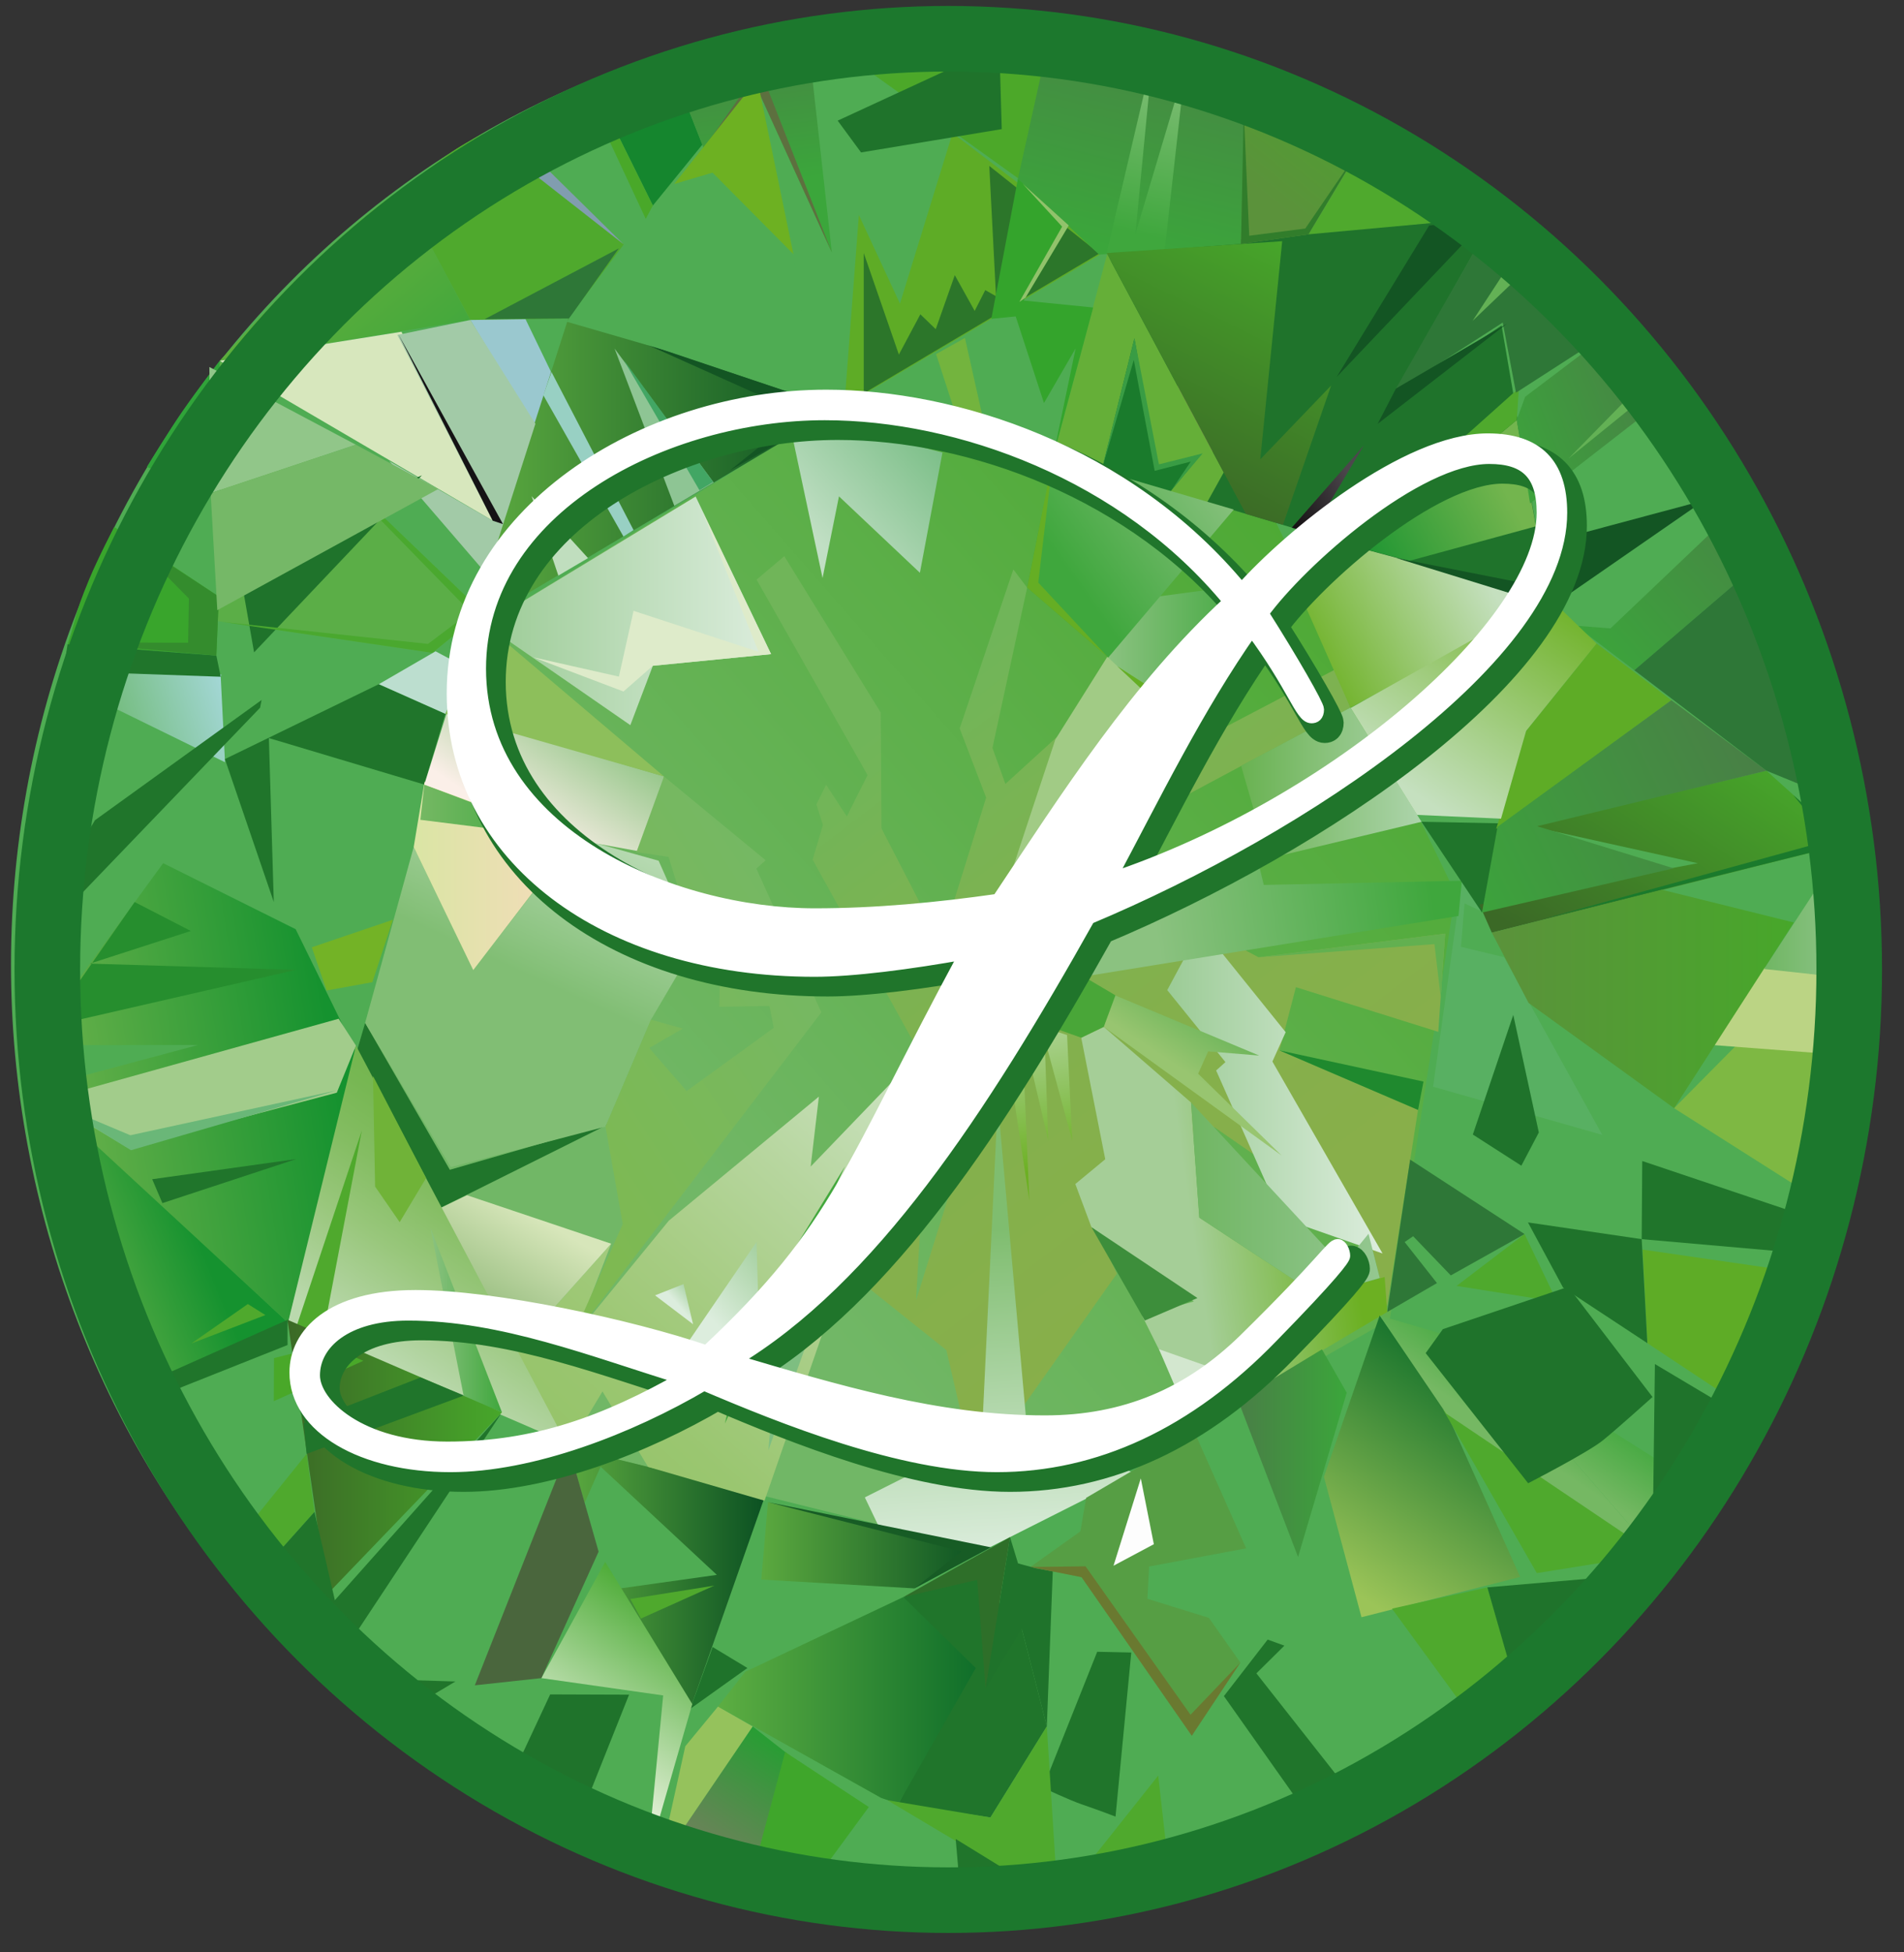 <?xml version="1.0" encoding="UTF-8"?>
<svg xmlns="http://www.w3.org/2000/svg" xmlns:xlink="http://www.w3.org/1999/xlink" version="1.1" x="0px" y="0px" width="69px" height="70.75px" viewBox="0 0 69 70.75" xml:space="preserve">
<rect x="0" y="0" width="69" height="70.75" fill="#333333" stroke="none"/>
<g>
	<g>
		<path fill="#4FAC53" d="M52.358,6.137c15.432,10.534,19.674,31.995,9.479,47.936c-10.197,15.94-30.978,20.324-46.409,9.789    C-0.002,53.328-4.245,31.866,5.952,15.926S36.928-4.397,52.358,6.137z"></path>
		
			<linearGradient id="SVGID_1_" gradientUnits="userSpaceOnUse" x1="147.877" y1="-125.567" x2="121.234" y2="-148.863" gradientTransform="matrix(1 0 0 -1 -96 -106)">
			<stop offset="0" style="stop-color:#4AA82F"></stop>
			<stop offset="1" style="stop-color:#71B766"></stop>
		</linearGradient>
		<polygon fill="url(#SVGID_1_)" points="17.572,22.632 30.274,14.812 46.211,18.871 52.74,32.359 50.365,47.822 35.643,56.187     20.615,52.454 12.913,38.154   "></polygon>
		<polygon fill="#20752B" points="32.558,65.367 35.893,65.864 37.936,62.563 37.029,59.026 35.316,57.075 32.734,57.877     34.741,61.094   "></polygon>
		
			<linearGradient id="SVGID_2_" gradientUnits="userSpaceOnUse" x1="-575.513" y1="-4086.802" x2="-570.083" y2="-4091.138" gradientTransform="matrix(0.551 -0.834 -0.834 -0.551 -3089.512 -2706.455)">
			<stop offset="0" style="stop-color:#5DAF53"></stop>
			<stop offset="1" style="stop-color:#ACDCE6"></stop>
		</linearGradient>
		<polygon fill="url(#SVGID_2_)" points="7.999,24.525 8.154,27.623 3.451,25.319 2.3,24.323 8.021,24.446   "></polygon>
		<polygon fill="#1F732B" points="43.537,18.141 56.151,21.906 54.416,11.794 50.408,14.481 54.129,7.877 40.105,9.082   "></polygon>
		
			<linearGradient id="SVGID_3_" gradientUnits="userSpaceOnUse" x1="128.262" y1="-131.945" x2="143.107" y2="-151.35" gradientTransform="matrix(1 0 0 -1 -96 -106)">
			<stop offset="0" style="stop-color:#70B559"></stop>
			<stop offset="0.182" style="stop-color:#78B454"></stop>
			<stop offset="0.599" style="stop-color:#84B04C"></stop>
			<stop offset="0.951" style="stop-color:#88AF4A"></stop>
		</linearGradient>
		<polygon fill="url(#SVGID_3_)" points="31.108,46.381 32.823,42.26 33.424,43.134 33.198,47.119 34.767,42.105 33.899,41.46     34.616,36.659 32.678,41.527 32.004,41.859 33.329,38.168 29.449,31.154 29.823,29.896 29.585,29.15 29.938,28.439 30.688,29.587     31.44,28.089 27.418,21.006 28.423,20.156 31.917,25.823 31.945,30.022 34.095,34.188 35.737,28.904 34.778,26.399 36.723,20.636     37.224,21.295 35.966,27.104 36.435,28.409 38.347,26.666 36.838,31.666 41.373,27.938 48.387,24.26 48.938,25.641 41.465,29.639     39.681,31.544 45.608,34.69 52.371,33.834 52.123,37.393 46.963,35.774 46.367,38.066 51.389,40.223 50.268,47.341 49.594,44.712     44.021,40.856 38.969,42.908 40.473,46.159 36.113,52.334 35.11,52.433 34.295,48.926   "></polygon>
		
			<linearGradient id="SVGID_4_" gradientUnits="userSpaceOnUse" x1="107.514" y1="-116.303" x2="110.949" y2="-120.44" gradientTransform="matrix(1 0 0 -1 -96 -106)">
			<stop offset="0" style="stop-color:#5CAD3B"></stop>
			<stop offset="1" style="stop-color:#3FA73D"></stop>
		</linearGradient>
		<path fill="url(#SVGID_4_)" d="M7.961,13.075c0,0,2.086-2.266,2.734-2.909c2.447-2.432,3.82-3.295,3.82-3.295l2.529,4.726    L7.961,13.075z"></path>
		<path fill="#4FA92D" d="M20.595,11.538l2.01-2.681l-4.407-4.344c0,0-1.24,0.559-1.967,1.093C15.503,6.14,14.516,6.87,14.516,6.87    l2.529,4.726L20.595,11.538z"></path>
		<polygon fill="#9AC8CF" points="19.427,15.562 19.393,15.504 17.045,11.596 19.045,11.567 20.085,13.717   "></polygon>
		<path fill="#9AC8CF" d="M17.274,20.557l-1.698-2.94L17.274,20.557z"></path>
		<polygon fill="#D7E7BD" points="17.856,18.87 7.961,13.075 14.55,12.023   "></polygon>
		<polygon fill="#5BAE47" points="7.961,13.075 17.214,21.922 16.999,22.573 15.672,23.658 7.875,22.506   "></polygon>
		
			<linearGradient id="SVGID_5_" gradientUnits="userSpaceOnUse" x1="113.613" y1="-122.578" x2="126.361" y2="-122.578" gradientTransform="matrix(1 0 0 -1 -96 -106)">
			<stop offset="0" style="stop-color:#5BA93F"></stop>
			<stop offset="0.976" style="stop-color:#0D5323"></stop>
		</linearGradient>
		<polygon fill="url(#SVGID_5_)" points="18.933,21.618 17.613,20.806 20.595,11.538 30.361,14.808   "></polygon>
		<polygon fill="#8EC594" points="22.272,12.631 25.861,17.485 24.437,18.33   "></polygon>
		<polygon fill="#C0DEBE" points="19.265,17.981 21.31,20.225 20.234,20.859   "></polygon>
		<polygon fill="#A2CAA7" points="17.648,20.823 14.106,16.71 17.856,18.87 14.4,12.138 17.045,11.596 19.403,15.356   "></polygon>
		<path fill="#15862E" d="M23.659,7.449l1.794-2.208l-1.207-3.073c0,0-1.271,0.316-1.526,0.418    c-0.257,0.101-1.244,0.452-1.244,0.452L23.659,7.449z"></path>
		<path fill="#39A52C" d="M2.449,23.349l5.392,0.407l0.091-2.136L4.14,19.097c0,0-0.587,1.118-0.911,1.903    C2.665,22.353,2.769,22.414,2.449,23.349z"></path>
		<path fill="#30A439" d="M5.322,16.92c0,0,0.854-1.387,1.263-1.977c0.625-0.902,1.375-1.868,1.375-1.868l0.042,4.955L5.322,16.92z"></path>
		<polygon fill="#73B326" points="13.495,35.593 14.238,33.331 11.299,34.329 11.837,35.895   "></polygon>
		<polygon fill="#20752B" points="9.744,26.747 9.922,32.689 8.151,27.508 13.729,24.794 16.142,25.869 15.377,28.432   "></polygon>
		<polygon fill="#BCDECF" points="15.784,23.603 13.729,24.794 16.142,25.869 16.819,24.153   "></polygon>
		
			<linearGradient id="SVGID_6_" gradientUnits="userSpaceOnUse" x1="116.615" y1="-163.19" x2="123.73" y2="-163.19" gradientTransform="matrix(1 0 0 -1 -96 -106)">
			<stop offset="0" style="stop-color:#5BA93F"></stop>
			<stop offset="0.976" style="stop-color:#0D5323"></stop>
		</linearGradient>
		<polygon fill="url(#SVGID_6_)" points="25.017,61.925 22.4,57.574 25.977,57.072 21.765,53.15 21.187,54.461 20.615,52.454     27.729,54.198   "></polygon>
		
			<linearGradient id="SVGID_7_" gradientUnits="userSpaceOnUse" x1="123.589" y1="-162" x2="131.643" y2="-162" gradientTransform="matrix(1 0 0 -1 -96 -106)">
			<stop offset="0" style="stop-color:#5BA93F"></stop>
			<stop offset="0.976" style="stop-color:#0D5323"></stop>
		</linearGradient>
		<polygon fill="url(#SVGID_7_)" points="27.589,57.243 27.831,54.437 35.643,56.187 33.138,57.562   "></polygon>
		<polygon fill="#1F732B" points="25.017,61.925 27.086,60.447 25.825,59.686   "></polygon>
		<polygon fill="#2E7737" points="50.271,47.546 51.103,42.023 55.25,44.722 52.576,46.22 51.211,44.8 50.904,45.011 52.075,46.498       "></polygon>
		<polygon fill="#58B062" points="51.935,39.381 58.065,41.127 54.506,34.687 52.945,34.312 53.074,32.737 53.7,33.031     52.977,31.917   "></polygon>
		<polygon fill="#B07874" points="40.813,17.453 42.819,13.7 44.178,16.13 42.436,17.869   "></polygon>
		<polygon fill="#65AF38" points="38.103,16.805 40.122,9.206 44.348,17.118 43.667,18.345   "></polygon>
		<polygon fill="#1A7B2C" points="41.111,12.26 39.873,17.259 42.307,17.945 43.531,16.463 41.931,16.874   "></polygon>
		<polygon fill="#73B43E" points="33.923,12.833 34.839,15.652 38.167,16.542 35.592,15.028 34.969,12.246   "></polygon>
		<polygon fill="#5EAC26" points="30.599,14.7 31.125,7.792 32.614,11.003 34.521,4.823 40.105,9.082   "></polygon>
		<polygon fill="#2C762A" points="31.302,14.254 31.302,9.17 32.575,12.849 33.353,11.39 33.911,11.929 34.601,9.972 35.322,11.267     35.705,10.513 36.095,10.736 35.851,6.013 39.84,9.186   "></polygon>
		<polygon fill="#34A42C" points="37.097,10.891 39.616,11.144 38.156,16.582 38.981,12.624 37.833,14.605 36.808,11.467     35.925,11.554 36.889,6.479 38.844,7.976   "></polygon>
		<polygon fill="#20752B" points="12.913,38.154 15.751,43.88 22.064,40.732 16.302,42.392 13.232,37.07   "></polygon>
		
			<linearGradient id="SVGID_8_" gradientUnits="userSpaceOnUse" x1="-574.578" y1="-4104.939" x2="-564.93" y2="-4103.472" gradientTransform="matrix(0.551 -0.834 -0.834 -0.551 -3089.512 -2706.455)">
			<stop offset="0" style="stop-color:#81BE74"></stop>
			<stop offset="1" style="stop-color:#DCEDDD"></stop>
		</linearGradient>
		<polygon fill="url(#SVGID_8_)" points="17.15,35.156 20.856,30.349 23.868,31.193 25.206,34.206 23.592,36.951 21.943,40.828     16.336,42.296 13.232,37.07 14.992,30.696   "></polygon>
		
			<linearGradient id="SVGID_9_" gradientUnits="userSpaceOnUse" x1="110.992" y1="-137.744" x2="116.783" y2="-137.744" gradientTransform="matrix(1 0 0 -1 -96 -106)">
			<stop offset="0" style="stop-color:#DAE5A4"></stop>
			<stop offset="1" style="stop-color:#F6DBBC"></stop>
		</linearGradient>
		<polygon fill="url(#SVGID_9_)" points="14.992,30.696 15.385,28.332 20.783,30.418 17.15,35.156   "></polygon>
		
			<linearGradient id="SVGID_10_" gradientUnits="userSpaceOnUse" x1="111.234" y1="-135.401" x2="116.499" y2="-135.401" gradientTransform="matrix(1 0 0 -1 -96 -106)">
			<stop offset="0" style="stop-color:#75B863"></stop>
			<stop offset="1" style="stop-color:#35A539"></stop>
		</linearGradient>
		<polygon fill="url(#SVGID_10_)" points="15.234,29.709 15.377,28.432 20.499,30.371   "></polygon>
		
			<linearGradient id="SVGID_11_" gradientUnits="userSpaceOnUse" x1="-569.997" y1="-4101.884" x2="-564.963" y2="-4101.884" gradientTransform="matrix(0.551 -0.834 -0.834 -0.551 -3089.512 -2706.455)">
			<stop offset="0" style="stop-color:#FBEFE8"></stop>
			<stop offset="1" style="stop-color:#8AC27F"></stop>
		</linearGradient>
		<polygon fill="url(#SVGID_11_)" points="16.198,25.808 24.062,28.137 23.48,30.909 20.783,30.418 15.377,28.432   "></polygon>
		<polygon fill="#8DBF5B" points="17.572,22.632 24.062,28.137 16.142,25.869   "></polygon>
		
			<linearGradient id="SVGID_12_" gradientUnits="userSpaceOnUse" x1="113.572" y1="-128.136" x2="123.943" y2="-128.136" gradientTransform="matrix(1 0 0 -1 -96 -106)">
			<stop offset="0" style="stop-color:#9BCB95"></stop>
			<stop offset="1" style="stop-color:#DCEDDD"></stop>
		</linearGradient>
		<polygon fill="url(#SVGID_12_)" points="22.843,26.279 23.659,24.127 27.943,23.705 25.21,17.993 17.572,22.632 19.063,23.663       "></polygon>
		
			<linearGradient id="SVGID_13_" gradientUnits="userSpaceOnUse" x1="138.3" y1="-145.511" x2="146.102" y2="-145.511" gradientTransform="matrix(1 0 0 -1 -96 -106)">
			<stop offset="0" style="stop-color:#9BCB95"></stop>
			<stop offset="1" style="stop-color:#DCEDDD"></stop>
		</linearGradient>
		<polygon fill="url(#SVGID_13_)" points="42.3,35.881 44.409,38.49 44.072,38.793 46.445,44.145 50.103,45.425 46.111,38.469     46.592,37.405 43.527,33.598   "></polygon>
		
			<linearGradient id="SVGID_14_" gradientUnits="userSpaceOnUse" x1="117.606" y1="-159.36" x2="132.643" y2="-142.914" gradientTransform="matrix(1 0 0 -1 -96 -106)">
			<stop offset="0" style="stop-color:#96C46A"></stop>
			<stop offset="0.134" style="stop-color:#9AC670"></stop>
			<stop offset="0.332" style="stop-color:#A6CC82"></stop>
			<stop offset="0.572" style="stop-color:#B7D69F"></stop>
			<stop offset="0.84" style="stop-color:#CEE4C5"></stop>
			<stop offset="1" style="stop-color:#DCEDDD"></stop>
		</linearGradient>
		<polygon fill="url(#SVGID_14_)" points="18.557,49.092 22.149,45.071 20.892,48.328 24.237,44.237 29.676,39.74 29.378,42.276     33.329,38.168 27.706,54.384 23.485,53.159 21.834,50.425 20.615,52.454   "></polygon>
		<polygon fill="#4FA92D" points="22.843,57.946 25.884,57.461 23.224,58.656   "></polygon>
		
			<linearGradient id="SVGID_15_" gradientUnits="userSpaceOnUse" x1="-558.759" y1="-4123.408" x2="-552.011" y2="-4130.939" gradientTransform="matrix(0.551 -0.834 -0.834 -0.551 -3089.512 -2706.455)">
			<stop offset="0" style="stop-color:#8BC280"></stop>
			<stop offset="1" style="stop-color:#3FA73D"></stop>
		</linearGradient>
		<polygon fill="url(#SVGID_15_)" points="34.183,34.521 39.271,35.39 52.854,33.194 52.977,31.917 45.799,32.069 45.63,31.372     39.026,31.536   "></polygon>
		
			<linearGradient id="SVGID_16_" gradientUnits="userSpaceOnUse" x1="-567.042" y1="-4130.468" x2="-563.272" y2="-4134.676" gradientTransform="matrix(0.551 -0.834 -0.834 -0.551 -3089.512 -2706.455)">
			<stop offset="0" style="stop-color:#A5CE97"></stop>
			<stop offset="1" style="stop-color:#6CB022"></stop>
		</linearGradient>
		<polygon fill="url(#SVGID_16_)" points="41.391,47.684 42.67,50.251 44.865,50.742 50.271,47.546 50.18,46.277 47.752,46.947     43.463,44.126 43.162,39.952 40,37.212 39.183,37.606 40.054,42.01 38.969,42.908 39.554,44.473 43.263,47.163   "></polygon>
		<polygon fill="#3D8E3B" points="39.554,44.473 41.488,47.855 43.394,47.04   "></polygon>
		
			<linearGradient id="SVGID_17_" gradientUnits="userSpaceOnUse" x1="-564.085" y1="-4127.373" x2="-561.511" y2="-4127.373" gradientTransform="matrix(0.551 -0.834 -0.834 -0.551 -3089.512 -2706.455)">
			<stop offset="0" style="stop-color:#98C570"></stop>
			<stop offset="1" style="stop-color:#64B256"></stop>
		</linearGradient>
		<polygon fill="url(#SVGID_17_)" points="40,37.212 40.333,36.038 45.633,38.253 43.783,38.101 43.42,38.91 46.443,41.873   "></polygon>
		<polygon fill="#1F892E" points="46.367,38.066 51.586,39.195 51.389,40.223   "></polygon>
		<polygon fill="#49A638" points="34.275,34.468 35.302,36.227 39.183,37.606 40,37.212 40.423,36.07 39.271,35.39   "></polygon>
		
			<linearGradient id="SVGID_18_" gradientUnits="userSpaceOnUse" x1="139.162" y1="-149.449" x2="146.002" y2="-149.449" gradientTransform="matrix(1 0 0 -1 -96 -106)">
			<stop offset="0" style="stop-color:#70B663"></stop>
			<stop offset="1" style="stop-color:#94C790"></stop>
		</linearGradient>
		<polygon fill="url(#SVGID_18_)" points="43.162,39.952 48.65,45.867 49.594,44.712 50.002,46.314 47.752,46.947 43.463,44.126       "></polygon>
		
			<linearGradient id="SVGID_19_" gradientUnits="userSpaceOnUse" x1="-573.434" y1="-4124.921" x2="-582.879" y2="-4132.028" gradientTransform="matrix(0.551 -0.834 -0.834 -0.551 -3089.512 -2706.455)">
			<stop offset="0" style="stop-color:#7FBD6F"></stop>
			<stop offset="1" style="stop-color:#DCEDDD"></stop>
		</linearGradient>
		<polygon fill="url(#SVGID_19_)" points="31.867,55.363 31.341,54.264 35.579,52.129 36.159,39.934 37.226,51.877 41.166,53.402     35.643,56.187   "></polygon>
		
			<linearGradient id="SVGID_20_" gradientUnits="userSpaceOnUse" x1="140.976" y1="-134.377" x2="147.514" y2="-134.377" gradientTransform="matrix(1 0 0 -1 -96 -106)">
			<stop offset="0" style="stop-color:#69B251"></stop>
			<stop offset="1" style="stop-color:#ADD4AB"></stop>
		</linearGradient>
		<polygon fill="url(#SVGID_20_)" points="45.948,31.114 51.514,29.781 48.938,25.641 44.976,27.751   "></polygon>
		<path fill="#A1CB85" d="M40.218,23.658l1.989,2.097l-1.047,2.196c0,0-4.606,3.998-4.57,3.863c0.035-0.134,1.655-5.016,1.655-5.016    L40.218,23.658z"></path>
		
			<linearGradient id="SVGID_21_" gradientUnits="userSpaceOnUse" x1="136.161" y1="-129.453" x2="141.461" y2="-129.453" gradientTransform="matrix(1 0 0 -1 -96 -106)">
			<stop offset="0" style="stop-color:#8BC280"></stop>
			<stop offset="1" style="stop-color:#3FA73D"></stop>
		</linearGradient>
		<polygon fill="url(#SVGID_21_)" points="45.461,21.152 42.207,25.755 40.161,23.83 41.764,21.644   "></polygon>
		
			<linearGradient id="SVGID_22_" gradientUnits="userSpaceOnUse" x1="-581.511" y1="-4110.031" x2="-585.258" y2="-4110.196" gradientTransform="matrix(0.551 -0.834 -0.834 -0.551 -3089.512 -2706.455)">
			<stop offset="0" style="stop-color:#D7E6BA"></stop>
			<stop offset="1" style="stop-color:#9ABF82"></stop>
		</linearGradient>
		<polygon fill="url(#SVGID_22_)" points="15.751,43.88 16.923,43.314 22.149,45.071 18.557,49.092   "></polygon>
		
			<linearGradient id="SVGID_23_" gradientUnits="userSpaceOnUse" x1="-566.77" y1="-4112.835" x2="-577.969" y2="-4107.955" gradientTransform="matrix(0.551 -0.834 -0.834 -0.551 -3089.512 -2706.455)">
			<stop offset="0" style="stop-color:#75B863"></stop>
			<stop offset="1" style="stop-color:#7EB952"></stop>
		</linearGradient>
		<polygon fill="url(#SVGID_23_)" points="20.712,48.543 29.766,36.688 27.41,31.478 27.747,31.175 24.062,28.137 23.064,30.881     24.227,31.052 25.206,34.206 26.096,34.442 26.069,36.485 27.884,36.455 28.04,37.248 24.883,39.539 23.527,37.978 24.745,37.276     23.592,36.951 21.943,40.828 22.568,44.36   "></polygon>
		
			<linearGradient id="SVGID_24_" gradientUnits="userSpaceOnUse" x1="-577.204" y1="-4118.911" x2="-580.694" y2="-4117.951" gradientTransform="matrix(0.551 -0.834 -0.834 -0.551 -3089.512 -2706.455)">
			<stop offset="0" style="stop-color:#9BCB95"></stop>
			<stop offset="1" style="stop-color:#DCEDDD"></stop>
		</linearGradient>
		<polygon fill="url(#SVGID_24_)" points="27.417,45.007 25.001,48.543 25.516,49.262 27.526,48.838   "></polygon>
		
			<linearGradient id="SVGID_25_" gradientUnits="userSpaceOnUse" x1="-579.957" y1="-4116.501" x2="-580.817" y2="-4116.265" gradientTransform="matrix(0.551 -0.834 -0.834 -0.551 -3089.512 -2706.455)">
			<stop offset="0" style="stop-color:#9BCB95"></stop>
			<stop offset="1" style="stop-color:#DCEDDD"></stop>
		</linearGradient>
		<polygon fill="url(#SVGID_25_)" points="23.739,46.943 25.117,47.99 24.77,46.535   "></polygon>
		
			<linearGradient id="SVGID_26_" gradientUnits="userSpaceOnUse" x1="140.127" y1="-122.657" x2="134.618" y2="-126.573" gradientTransform="matrix(1 0 0 -1 -96 -106)">
			<stop offset="0" style="stop-color:#8BC280"></stop>
			<stop offset="1" style="stop-color:#3FA73D"></stop>
		</linearGradient>
		<polygon fill="url(#SVGID_26_)" points="37.224,21.295 38.167,16.542 44.711,18.465 40.161,23.83   "></polygon>
		
			<linearGradient id="SVGID_27_" gradientUnits="userSpaceOnUse" x1="129.826" y1="-121.258" x2="125.339" y2="-125.277" gradientTransform="matrix(1 0 0 -1 -96 -106)">
			<stop offset="0" style="stop-color:#76BC83"></stop>
			<stop offset="1" style="stop-color:#C1DFC4"></stop>
		</linearGradient>
		<polygon fill="url(#SVGID_27_)" points="29.809,20.948 28.529,14.943 34.154,16.401 33.337,20.757 30.404,17.988   "></polygon>
		<polygon fill="#7EBE81" points="27.845,52.559 32.697,39.011 28.14,49.201   "></polygon>
		
			<linearGradient id="SVGID_28_" gradientUnits="userSpaceOnUse" x1="131.89" y1="-141.503" x2="133.213" y2="-148.529" gradientTransform="matrix(1 0 0 -1 -96 -106)">
			<stop offset="0" style="stop-color:#C5E0BF"></stop>
			<stop offset="1" style="stop-color:#6CB022"></stop>
		</linearGradient>
		<polygon fill="url(#SVGID_28_)" points="34.961,36.295 34.415,40.428 35.325,36.629 34.98,40.387 35.774,36.892 35.772,39.016     36.337,37.107 37.304,43.506 37.032,37.24 37.99,41.339 37.854,37.631 38.856,41.334 38.67,37.509   "></polygon>
		
			<linearGradient id="SVGID_29_" gradientUnits="userSpaceOnUse" x1="122.582" y1="-106.323" x2="123.388" y2="-112.692" gradientTransform="matrix(1 0 0 -1 -96 -106)">
			<stop offset="0" style="stop-color:#497E46"></stop>
			<stop offset="1" style="stop-color:#3BA63B"></stop>
		</linearGradient>
		<path fill="url(#SVGID_29_)" d="M24.246,2.169l1.256,3.208l1.904-2.245l2.74,6.02l-0.917-8.199c0,0-1.896,0.369-2.619,0.543    C25.186,1.844,24.246,2.169,24.246,2.169z"></path>
		
			<linearGradient id="SVGID_30_" gradientUnits="userSpaceOnUse" x1="-539.268" y1="-4100.634" x2="-536.055" y2="-4097.363" gradientTransform="matrix(0.551 -0.834 -0.834 -0.551 -3089.512 -2706.455)">
			<stop offset="0" style="stop-color:#4CA829"></stop>
			<stop offset="1" style="stop-color:#4EAC54"></stop>
		</linearGradient>
		<path fill="url(#SVGID_30_)" d="M37.032,6.56L29.23,0.954c0,0,2.692-0.334,4.987-0.302c1.566,0.023,3.895,0.321,3.895,0.321    L37.032,6.56z"></path>
		
			<linearGradient id="SVGID_31_" gradientUnits="userSpaceOnUse" x1="-531.756" y1="-4105.553" x2="-541.001" y2="-4108.881" gradientTransform="matrix(0.551 -0.834 -0.834 -0.551 -3089.512 -2706.455)">
			<stop offset="0" style="stop-color:#497E46"></stop>
			<stop offset="1" style="stop-color:#3BA63B"></stop>
		</linearGradient>
		<path fill="url(#SVGID_31_)" d="M44.973,8.838l0.339-6.012c0,0-2.565-0.843-3.851-1.155c-1.282-0.312-3.349-0.698-3.349-0.698    l-1.224,5.506l2.943,2.747L44.973,8.838z"></path>
		
			<linearGradient id="SVGID_32_" gradientUnits="userSpaceOnUse" x1="-533.533" y1="-4106.716" x2="-540.121" y2="-4109.229" gradientTransform="matrix(0.551 -0.834 -0.834 -0.551 -3089.512 -2706.455)">
			<stop offset="0" style="stop-color:#8BC280"></stop>
			<stop offset="1" style="stop-color:#3FA73D"></stop>
		</linearGradient>
		<polygon fill="url(#SVGID_32_)" points="42.953,2.423 42.213,9.021 40.104,9.17 41.762,2.094 41.146,8.481   "></polygon>
		<polygon fill="#49A829" points="21.198,3.206 23.401,7.931 23.659,7.449 21.476,3.04   "></polygon>
		
			<linearGradient id="SVGID_33_" gradientUnits="userSpaceOnUse" x1="-541.746" y1="-4125.383" x2="-548.102" y2="-4121.845" gradientTransform="matrix(0.551 -0.834 -0.834 -0.551 -3089.512 -2706.455)">
			<stop offset="0" style="stop-color:#C5E0BF"></stop>
			<stop offset="1" style="stop-color:#6CB022"></stop>
		</linearGradient>
		<path fill="url(#SVGID_33_)" d="M47.016,21.31l1.922,4.331l7.32-3.903l-8.383-2.259c0,0,0.109,0.318-0.043,0.858    C47.683,20.879,47.016,21.31,47.016,21.31z"></path>
		
			<linearGradient id="SVGID_34_" gradientUnits="userSpaceOnUse" x1="137.693" y1="-123.33" x2="142.172" y2="-114.302" gradientTransform="matrix(1 0 0 -1 -96 -106)">
			<stop offset="0" style="stop-color:#3B6926"></stop>
			<stop offset="1" style="stop-color:#47A72A"></stop>
		</linearGradient>
		<polygon fill="url(#SVGID_34_)" points="48.24,13.97 46.493,19.019 45.149,18.624 40.104,9.17 46.466,8.741 45.672,16.646   "></polygon>
		
			<linearGradient id="SVGID_35_" gradientUnits="userSpaceOnUse" x1="-542.019" y1="-4120.368" x2="-544.843" y2="-4118.796" gradientTransform="matrix(0.551 -0.834 -0.834 -0.551 -3089.512 -2706.455)">
			<stop offset="0" style="stop-color:#4C474C"></stop>
			<stop offset="1" style="stop-color:#0A0607"></stop>
		</linearGradient>
		<polygon fill="url(#SVGID_35_)" points="46.815,19.122 47.521,19.332 49.422,16.145   "></polygon>
		
			<linearGradient id="SVGID_36_" gradientUnits="userSpaceOnUse" x1="-539.149" y1="-4124.975" x2="-544.593" y2="-4121.944" gradientTransform="matrix(0.551 -0.834 -0.834 -0.551 -3089.512 -2706.455)">
			<stop offset="0" style="stop-color:#73B54E"></stop>
			<stop offset="1" style="stop-color:#15922F"></stop>
		</linearGradient>
		<polygon fill="url(#SVGID_36_)" points="54.968,15.219 49.382,19.878 51.074,20.325 55.661,19.074   "></polygon>
		<polygon fill="#4FA92D" points="55.045,14.063 48.762,19.682 49.382,19.878 54.968,15.219   "></polygon>
		<polygon fill="#135523" points="48.44,13.661 51.791,8.174 53.919,7.896   "></polygon>
		<path fill="#4FA92D" d="M47.417,8.492l2.196-3.618c0,0,1.393,0.75,2.298,1.408c0.905,0.658,2.218,1.594,2.218,1.594L47.417,8.492z    "></path>
		
			<linearGradient id="SVGID_37_" gradientUnits="userSpaceOnUse" x1="-535.854" y1="-4111.223" x2="-528.529" y2="-4111.893" gradientTransform="matrix(0.551 -0.834 -0.834 -0.551 -3089.512 -2706.455)">
			<stop offset="0" style="stop-color:#5B923B"></stop>
			<stop offset="1" style="stop-color:#47A72A"></stop>
		</linearGradient>
		<path fill="url(#SVGID_37_)" d="M45.13,2.741c1.075,0.332,1.166,0.433,2.276,0.951c1.112,0.517,2.207,1.183,2.207,1.183    l-2.196,3.618l-2.444,0.345L45.13,2.741z"></path>
		<path fill="#2E7737" d="M50.588,14.081l3.541-6.204c0,0,1.285,1.038,2.336,2.079c1.05,1.038,2.056,1.966,2.056,1.966l-3.582,2.309    l-0.48-2.542l-3.914,2.523L50.588,14.081z"></path>
		<polygon fill="#63B155" points="53.366,11.628 55.205,8.814 55.776,9.324   "></polygon>
		
			<linearGradient id="SVGID_38_" gradientUnits="userSpaceOnUse" x1="-532.266" y1="-4128.161" x2="-538.199" y2="-4123.933" gradientTransform="matrix(0.551 -0.834 -0.834 -0.551 -3089.512 -2706.455)">
			<stop offset="0" style="stop-color:#497E46"></stop>
			<stop offset="1" style="stop-color:#3BA63B"></stop>
		</linearGradient>
		<path fill="url(#SVGID_38_)" d="M55.449,18.245l4.967-3.861c0,0-0.699-1.041-0.918-1.431c-0.217-0.39-0.979-1.031-0.979-1.031    l-3.248,2.457l-0.305,0.841L55.449,18.245z"></path>
		<polygon fill="#63B155" points="56.842,16.618 60.16,13.929 59.871,13.528   "></polygon>
		<polygon fill="#135523" points="55.983,21.286 55.731,19.748 61.771,18.13 56.235,21.964 50.598,20.223   "></polygon>
		
			<linearGradient id="SVGID_39_" gradientUnits="userSpaceOnUse" x1="161.026" y1="-123.441" x2="153.49" y2="-130.163" gradientTransform="matrix(1 0 0 -1 -96 -106)">
			<stop offset="0" style="stop-color:#497E46"></stop>
			<stop offset="1" style="stop-color:#3BA63B"></stop>
		</linearGradient>
		<polygon fill="url(#SVGID_39_)" points="57.102,22.675 59.229,24.289 63.985,20.204 63.047,18.316 58.363,22.773   "></polygon>
		<polygon fill="#20752B" points="51.514,29.781 54.401,29.838 53.706,33.07   "></polygon>
		<polygon fill="#20752B" points="2.3,24.323 7.999,24.525 7.84,23.757 2.449,23.349   "></polygon>
		
			<linearGradient id="SVGID_40_" gradientUnits="userSpaceOnUse" x1="96.765" y1="-151.435" x2="102.487" y2="-149.126" gradientTransform="matrix(1 0 0 -1 -96 -106)">
			<stop offset="0" style="stop-color:#73B54E"></stop>
			<stop offset="1" style="stop-color:#15922F"></stop>
		</linearGradient>
		<path fill="url(#SVGID_40_)" d="M4.538,50.45l5.9-2.516l-9.655-9.045c0,0,0.128,2.067,0.734,4.524    C2.123,45.87,4.538,50.45,4.538,50.45z"></path>
		
			<linearGradient id="SVGID_41_" gradientUnits="userSpaceOnUse" x1="-587.739" y1="-4093.527" x2="-580" y2="-4101.924" gradientTransform="matrix(0.551 -0.834 -0.834 -0.551 -3089.512 -2706.455)">
			<stop offset="0" style="stop-color:#73B54E"></stop>
			<stop offset="1" style="stop-color:#15922F"></stop>
		</linearGradient>
		<polygon fill="url(#SVGID_41_)" points="1.101,37.878 5.913,31.281 10.715,33.674 12.913,38.154 10.438,47.934 1.262,39.454     7.175,37.87   "></polygon>
		<polygon fill="#268E2E" points="1.724,37.214 10.727,35.147 3.256,34.921 6.915,33.738 4.88,32.689   "></polygon>
		<polygon fill="#20752B" points="5.516,42.734 10.735,42.003 5.885,43.6   "></polygon>
		<polygon fill="#A2CC8B" points="4.637,41.598 12.205,39.598 12.9,37.892 12.272,36.918 1.733,39.855   "></polygon>
		<polygon fill="#20752B" points="12.166,60.293 18.191,51.183 11.97,58.175   "></polygon>
		
			<linearGradient id="SVGID_42_" gradientUnits="userSpaceOnUse" x1="-588.991" y1="-4108.497" x2="-579.255" y2="-4108.497" gradientTransform="matrix(0.551 -0.834 -0.834 -0.551 -3089.512 -2706.455)">
			<stop offset="0.026" style="stop-color:#BAD9AD"></stop>
			<stop offset="0.109" style="stop-color:#B2D4A1"></stop>
			<stop offset="0.379" style="stop-color:#99C77C"></stop>
			<stop offset="0.622" style="stop-color:#84BD62"></stop>
			<stop offset="0.83" style="stop-color:#77B753"></stop>
			<stop offset="0.978" style="stop-color:#72B54D"></stop>
		</linearGradient>
		<polygon fill="url(#SVGID_42_)" points="10.438,47.934 20.518,52.292 12.9,37.892   "></polygon>
		<polygon fill="#4FA92D" points="13.113,40.967 10.743,48.074 11.691,48.449   "></polygon>
		
			<linearGradient id="SVGID_43_" gradientUnits="userSpaceOnUse" x1="111.602" y1="-153.844" x2="114.191" y2="-153.844" gradientTransform="matrix(1 0 0 -1 -96 -106)">
			<stop offset="0" style="stop-color:#8BC280"></stop>
			<stop offset="1" style="stop-color:#3FA73D"></stop>
		</linearGradient>
		<polygon fill="url(#SVGID_43_)" points="18.191,51.183 15.602,44.506 16.816,50.651   "></polygon>
		<polygon fill="#70B338" points="13.594,43 13.518,38.994 15.441,42.693 14.484,44.29   "></polygon>
		
			<linearGradient id="SVGID_44_" gradientUnits="userSpaceOnUse" x1="106.42" y1="-158.799" x2="114.191" y2="-158.799" gradientTransform="matrix(1 0 0 -1 -96 -106)">
			<stop offset="0" style="stop-color:#3B6926"></stop>
			<stop offset="1" style="stop-color:#47A72A"></stop>
		</linearGradient>
		<polygon fill="url(#SVGID_44_)" points="11.866,57.769 10.42,47.829 18.191,51.183   "></polygon>
		<polygon fill="#49A829" points="9.922,50.778 13.168,49.314 11.821,48.736 9.93,49.216   "></polygon>
		<polygon fill="#1F732B" points="8.568,20.001 15.288,17.228 9.208,23.64   "></polygon>
		<polygon fill="#20752B" points="11.112,52.687 16.812,50.572 15.24,49.917 11.002,51.573   "></polygon>
		<polygon fill="#20752B" points="2.825,32.518 9.426,25.647 9.479,25.368 3.441,29.724 1.743,32.586   "></polygon>
		<polygon fill="#4FA92D" points="8.166,56.334 11.112,52.687 11.396,54.79 9.087,57.371   "></polygon>
		<polygon fill="#20752B" points="12.135,60.204 9.087,57.371 11.396,54.79 12.414,59.193   "></polygon>
		<polygon fill="#1F732B" points="31.204,5.524 36.303,4.679 36.215,1.665 30.357,4.372   "></polygon>
		<polygon fill="#20752B" points="4.887,50.944 10.42,48.743 10.42,47.829 4.538,50.45   "></polygon>
		
			<linearGradient id="SVGID_45_" gradientUnits="userSpaceOnUse" x1="-598.041" y1="-4122.811" x2="-589.886" y2="-4122.811" gradientTransform="matrix(0.551 -0.834 -0.834 -0.551 -3089.512 -2706.455)">
			<stop offset="0" style="stop-color:#F0F6E5"></stop>
			<stop offset="1" style="stop-color:#41A62A"></stop>
		</linearGradient>
		<polygon fill="url(#SVGID_45_)" points="19.619,60.813 24.033,61.441 23.462,67.388 25.088,61.753 21.932,56.602   "></polygon>
		<polygon fill="#4A663D" points="17.207,61.075 20.615,52.454 21.693,56.23 19.619,60.813   "></polygon>
		<polygon fill="#20752B" points="12.426,60.811 16.504,60.936 14.371,62.207   "></polygon>
		
			<linearGradient id="SVGID_46_" gradientUnits="userSpaceOnUse" x1="-597.937" y1="-4128.476" x2="-591.916" y2="-4128.476" gradientTransform="matrix(0.551 -0.834 -0.834 -0.551 -3089.512 -2706.455)">
			<stop offset="0" style="stop-color:#797D61"></stop>
			<stop offset="1" style="stop-color:#1EA12E"></stop>
		</linearGradient>
		<path fill="url(#SVGID_46_)" d="M27.11,68.507l1.525-4.875l-1.36-1.066l-3.385,4.98c0,0,1.327,0.45,1.722,0.568    C26.024,68.236,27.11,68.507,27.11,68.507z"></path>
		<polygon fill="#95C25C" points="24.835,63.282 26.021,61.843 27.276,62.565 23.892,67.545   "></polygon>
		<polygon fill="#5EAC26" points="54.221,30.038 55.306,26.486 57.858,23.321 60.569,25.375   "></polygon>
		<path fill="#20752B" d="M37.798,64.787l1.964-4.928l1.235,0.027l-0.571,5.947c0,0-0.504-0.197-1.252-0.455    C38.759,65.235,37.798,64.787,37.798,64.787z"></path>
		<polygon fill="#1F732B" points="18.261,64.997 19.938,61.404 22.797,61.414 20.833,66.342   "></polygon>
		
			<linearGradient id="SVGID_47_" gradientUnits="userSpaceOnUse" x1="-576.449" y1="-4142.431" x2="-566.962" y2="-4142.431" gradientTransform="matrix(0.551 -0.834 -0.834 -0.551 -3089.512 -2706.455)">
			<stop offset="0" style="stop-color:#9BC458"></stop>
			<stop offset="1" style="stop-color:#106F2A"></stop>
		</linearGradient>
		<polygon fill="url(#SVGID_47_)" points="47.978,53.518 50,47.673 52.318,50.961 55.09,57.148 49.34,58.607   "></polygon>
		
			<linearGradient id="SVGID_48_" gradientUnits="userSpaceOnUse" x1="140.865" y1="-158.662" x2="144.805" y2="-158.662" gradientTransform="matrix(1 0 0 -1 -96 -106)">
			<stop offset="0" style="stop-color:#497E46"></stop>
			<stop offset="1" style="stop-color:#3BA63B"></stop>
		</linearGradient>
		<polygon fill="url(#SVGID_48_)" points="44.865,50.742 47.041,56.424 48.805,50.471 47.908,48.9   "></polygon>
		<polygon fill="#4FA92D" points="55.693,57.008 59.973,56.323 52.297,51.083   "></polygon>
		
			<linearGradient id="SVGID_49_" gradientUnits="userSpaceOnUse" x1="-568.681" y1="-4144.24" x2="-565.944" y2="-4144.24" gradientTransform="matrix(0.551 -0.834 -0.834 -0.551 -3089.512 -2706.455)">
			<stop offset="0" style="stop-color:#75B863"></stop>
			<stop offset="1" style="stop-color:#3FA73D"></stop>
		</linearGradient>
		<polygon fill="url(#SVGID_49_)" points="53.332,48.654 50,47.673 52.41,51.229 59.973,56.323   "></polygon>
		
			<linearGradient id="SVGID_50_" gradientUnits="userSpaceOnUse" x1="-568.681" y1="-4145.9" x2="-565.781" y2="-4145.9" gradientTransform="matrix(0.551 -0.834 -0.834 -0.551 -3089.512 -2706.455)">
			<stop offset="0" style="stop-color:#75B863"></stop>
			<stop offset="1" style="stop-color:#3FA73D"></stop>
		</linearGradient>
		<polygon fill="url(#SVGID_50_)" points="60.004,52.868 59.973,56.323 53.332,48.654   "></polygon>
		<polygon fill="#4FA92D" points="52.785,46.6 56.43,47.179 55.25,44.722   "></polygon>
		<path fill="#1F732B" d="M51.666,49.036l3.713,4.715c0,0,2.165-1.112,2.711-1.556c0.548-0.445,1.796-1.569,1.796-1.569    l-3.054-3.994l-4.543,1.535L51.666,49.036z"></path>
		<polygon fill="#4FA92D" points="38.338,68.923 41.973,64.347 42.399,68.113   "></polygon>
		<path fill="#B1865B" d="M29.822,69.194c1.616,0.369,3.995,0.319,4.923,0.295c0.06-0.002,1.336-0.06,1.692-0.097    c3.243-0.356,6.369-1.024,8.637-1.748c2.768-0.884,6.963-3.064,9.389-5.158c2.773-2.394,5.028-4.584,6.562-6.877    c1.532-2.293,2.184-3.165,3.197-5.268s1.604-3.775,2.311-6.632c0.707-2.859,1.079-6.028,1.133-7.765    c0.053-1.735-0.172-5.037-0.502-6.895c-0.326-1.861-2.057-7.507-3.213-9.682c-0.832-1.563-1.998-3.272-1.998-3.272    s1.511,3.135,2.033,4.109c0.521,0.975,2.425,6.446,2.72,7.944c0.296,1.497,0.856,5.068,0.673,8.144    c-0.188,3.076-0.485,4.985-1.119,7.418c-0.631,2.431-1.248,4.53-2.248,6.507c-1,1.976-2.594,4.568-3.582,5.803    c-0.985,1.235-4.767,5.374-6.649,6.672c-1.262,0.867-4.681,3.714-10.529,5.246C33.465,70.501,29.353,69.087,29.822,69.194z"></path>
		
			<linearGradient id="SVGID_51_" gradientUnits="userSpaceOnUse" x1="122.02" y1="-167.622" x2="131.361" y2="-167.622" gradientTransform="matrix(1 0 0 -1 -96 -106)">
			<stop offset="0" style="stop-color:#5DAE42"></stop>
			<stop offset="1" style="stop-color:#106F2A"></stop>
		</linearGradient>
		<polygon fill="url(#SVGID_51_)" points="31.935,65.157 26.021,61.843 27.009,60.583 32.734,57.877 35.361,60.449 32.558,65.367       "></polygon>
		<polygon fill="#4FA92D" points="35.893,65.864 37.936,62.563 38.338,68.923 32.158,65.238   "></polygon>
		<polygon fill="#20752B" points="34.866,69.341 34.634,66.643 38.338,68.923   "></polygon>
		<polygon fill="#20752B" points="44.354,61.466 45.94,59.417 46.545,59.637 45.531,60.641 49.244,65.357 47.751,66.276   "></polygon>
		<polygon fill="#4FA92D" points="50.445,58.296 53.901,57.525 55.116,61.608 53.707,62.766   "></polygon>
		<polygon fill="#569E44" points="39.195,57.155 43.115,62.756 44.951,60.25 43.81,58.63 41.582,57.938 41.644,56.769 45.16,56.111     43.317,51.962 39.362,54.28 39.152,55.496 37.34,56.787   "></polygon>
		<polygon fill="#FDFDFD" points="40.353,56.741 41.815,55.961 41.342,53.576   "></polygon>
		<polygon fill="#1F732B" points="53.375,41.115 54.84,36.779 55.766,41.04 55.133,42.244   "></polygon>
		<polygon fill="#1F732B" points="37.936,62.563 38.152,56.947 37.553,56.835 36.894,56.657 36.603,55.706 35.715,61.189     37.029,59.026   "></polygon>
		<polygon fill="#2E6F29" points="32.734,57.877 36.603,55.706 35.715,61.189 35.413,57.254   "></polygon>
		
			<linearGradient id="SVGID_52_" gradientUnits="userSpaceOnUse" x1="-553.147" y1="-4137.446" x2="-542.764" y2="-4137.446" gradientTransform="matrix(0.551 -0.834 -0.834 -0.551 -3089.512 -2706.455)">
			<stop offset="0" style="stop-color:#3B6926"></stop>
			<stop offset="1" style="stop-color:#47A72A"></stop>
		</linearGradient>
		<polygon fill="url(#SVGID_52_)" points="54.063,33.799 66.942,30.568 64.016,27.93 55.479,29.944 61.527,31.282 53.613,32.781       "></polygon>
		
			<linearGradient id="SVGID_53_" gradientUnits="userSpaceOnUse" x1="159.884" y1="-132.841" x2="148.149" y2="-138.506" gradientTransform="matrix(1 0 0 -1 -96 -106)">
			<stop offset="0" style="stop-color:#497E46"></stop>
			<stop offset="1" style="stop-color:#3BA63B"></stop>
		</linearGradient>
		<polygon fill="url(#SVGID_53_)" points="60.569,25.375 54.271,29.962 53.706,33.07 60.651,31.467 55.705,29.941 64.016,27.93       "></polygon>
		<path fill="#2E7737" d="M66.866,29.095l-2.852-1.165l-4.787-3.641l4.757-4.085c0,0,1.354,3.127,1.737,4.197    C66.27,25.922,66.866,29.095,66.866,29.095z"></path>
		<polygon fill="#3FA62B" points="29.048,68.807 31.485,65.485 28.453,63.492 27.11,68.507   "></polygon>
		<path fill="#1F732B" d="M53.901,57.525l1.065,3.716c0,0,1.748-1.44,2.541-2.25c0.794-0.809,1.857-1.934,1.857-1.934L53.901,57.525    z"></path>
		<path fill="#5EAC26" d="M59.699,48.675l-0.174-3.391l6.002,0.869c0,0-0.746,2.007-0.998,2.832    c-0.253,0.824-1.251,2.063-1.251,2.063L59.699,48.675z"></path>
		<polygon fill="#20752B" points="59.494,44.906 59.514,42.074 66.088,44.285 65.785,45.458   "></polygon>
		<path fill="#7EB843" d="M60.668,40.16l5.59,3.551c0,0,0.453-2.298,0.562-3.221c0.107-0.922,0.185-2.267,0.185-2.267l-4.09-0.333    L60.668,40.16z"></path>
		<path fill="#BBD484" d="M63.932,35.059l-1.934,2.807l5.211,0.397c0,0,0.082-1.074,0.125-1.522    c0.043-0.448-0.037-1.235-0.037-1.235L63.932,35.059z"></path>
		
			<linearGradient id="SVGID_54_" gradientUnits="userSpaceOnUse" x1="159.929" y1="-138.934" x2="163.394" y2="-138.934" gradientTransform="matrix(1 0 0 -1 -96 -106)">
			<stop offset="0" style="stop-color:#70B663"></stop>
			<stop offset="1" style="stop-color:#94C790"></stop>
		</linearGradient>
		<path fill="url(#SVGID_54_)" d="M67.026,30.376l-3.098,4.738l3.465,0.378c0,0-0.043-2.007-0.092-2.677    C67.257,32.205,67.026,30.376,67.026,30.376z"></path>
		<polygon fill="#1F732B" points="55.373,44.3 59.494,44.906 59.699,48.675 56.647,46.664   "></polygon>
		<path fill="#1F732B" d="M59.887,56.133l0.086-6.701l3.291,1.961c0,0-0.208,0.127-1.521,2.377c-1.315,2.25-1.771,2.553-1.771,2.553    L59.887,56.133z"></path>
		
			<linearGradient id="SVGID_55_" gradientUnits="userSpaceOnUse" x1="150.064" y1="-142.201" x2="161.008" y2="-142.201" gradientTransform="matrix(1 0 0 -1 -96 -106)">
			<stop offset="0" style="stop-color:#5B923B"></stop>
			<stop offset="1" style="stop-color:#47A72A"></stop>
		</linearGradient>
		<polygon fill="url(#SVGID_55_)" points="60.668,40.16 65.008,33.431 60.226,32.243 54.063,33.799 55.396,36.346   "></polygon>
		
			<linearGradient id="SVGID_56_" gradientUnits="userSpaceOnUse" x1="-551.081" y1="-4128.058" x2="-541.869" y2="-4128.058" gradientTransform="matrix(0.551 -0.834 -0.834 -0.551 -3089.512 -2706.455)">
			<stop offset="0" style="stop-color:#C5E0BF"></stop>
			<stop offset="1" style="stop-color:#6CB022"></stop>
		</linearGradient>
		<polygon fill="url(#SVGID_56_)" points="48.949,25.656 56.117,21.638 57.858,23.321 55.306,26.486 54.396,29.668 51.353,29.531       "></polygon>
		<path fill="#ACCE80" d="M45.156,2.486c0,0,1.637,0.632,2.237,0.919c0.6,0.288,2.27,1.139,2.28,1.219    c0.012,0.08,0.062,0.164-0.411-0.104c-0.366-0.208-1.47-0.736-2.082-1.023c-0.51-0.239-1.569-0.689-1.979-0.828    C44.937,2.581,45.156,2.486,45.156,2.486z"></path>
		<polygon fill="#135523" points="50.588,14.081 54.606,11.734 49.925,15.361   "></polygon>
		<polygon fill="#2E7737" points="17.566,11.565 20.622,11.541 22.426,9.001   "></polygon>
		<polygon fill="#819DAF" points="22.604,8.857 18.197,4.513 17.503,4.862   "></polygon>
		<polygon fill="#5D703F" points="27.528,2.478 30.147,9.152 27.407,3.132 25.503,5.377   "></polygon>
		<polygon fill="#42A664" points="22.594,13.029 25.845,17.467 25.348,17.767   "></polygon>
		<polygon fill="#135523" points="23.374,12.456 30.361,14.808 26.453,17.049 29.015,14.989   "></polygon>
		<polygon fill="#43A83D" points="27.066,48.064 26.269,51.59 30.623,42.265   "></polygon>
		<polygon fill="#151315" points="14.438,12.114 18.228,18.993 17.856,18.87   "></polygon>
		<polygon fill="#98D0C3" points="19.986,13.481 22.96,19.21 22.594,19.443 19.691,14.325   "></polygon>
		<polygon fill="#71B227" points="30.69,14.608 38.167,16.542 30.274,14.812   "></polygon>
		<polygon fill="#91C26B" points="37.057,6.654 38.491,8.213 36.94,10.943 37.164,10.788 38.731,8.17   "></polygon>
		<polygon fill="#399C44" points="39.923,17.026 41.088,13.045 41.845,17.063 43.152,16.728 42.467,17.744 43.584,16.431     41.999,16.827 41.111,12.26   "></polygon>
		<polygon fill="#65AE24" points="40.161,23.83 37.224,21.295 38.167,16.542 37.626,21.112   "></polygon>
		<polygon fill="#65AE24" points="40.492,24.145 42.207,25.755 45.461,21.152 42.19,25.234   "></polygon>
		<polygon fill="#CEE5CA" points="39.646,31.228 35.332,34.26 39.414,35.421 34.275,34.468   "></polygon>
		<polygon fill="#62B050" points="45.608,34.69 52.371,33.834 52.211,36.132 51.983,34.214   "></polygon>
		<polygon fill="#1A7A2C" points="55.881,33.313 66.942,30.568 64.986,28.812 66.317,30.445   "></polygon>
		<polygon fill="#317D2B" points="45.072,3.998 44.973,8.838 47.417,8.492 49.235,5.454 47.303,8.282 45.271,8.543   "></polygon>
		<polygon fill="#348C2D" points="4.665,19.477 6.846,21.692 6.817,23.293 2.535,23.278 7.84,23.757 7.93,21.62   "></polygon>
		<polygon fill="#4AA82F" points="8.042,22.535 15.672,23.658 16.999,22.573 17.214,21.922 10.447,15.418 16.783,21.906     16.646,22.479 15.511,23.335   "></polygon>
		<polygon fill="#DEEBCA" points="22.594,25.06 23.659,24.127 27.943,23.705 25.442,18.506 27.491,23.621 22.96,22.136     22.429,24.52 19.329,23.821   "></polygon>
		<polygon fill="#6AB778" points="4.723,41.141 12.218,39.512 4.747,41.683 2.009,39.998   "></polygon>
		<polygon fill="#4FA92D" points="6.935,48.686 9.617,47.657 8.982,47.257   "></polygon>
		<polygon fill="#175C25" points="34.842,56.222 33.138,57.562 35.912,56.074 27.831,54.437   "></polygon>
		<polygon fill="#6A7930" points="39.195,57.155 43.19,62.904 44.951,60.25 43.144,62.142 39.339,56.762 37.34,56.787   "></polygon>
		<polygon fill="#D3E7CF" points="43.317,51.962 45.68,50.188 42.002,48.895   "></polygon>
		<polygon fill="#91C689" points="7.588,13.299 7.634,17.872 12.897,16.116   "></polygon>
		<polygon fill="#6DB122" points="27.442,2.871 24.428,6.674 25.822,6.261 28.755,9.219   "></polygon>
		<polygon fill="#75B867" points="7.634,17.872 12.897,16.116 15.88,17.723 7.875,22.112   "></polygon>
		<polygon fill="#4FAC53" points="24.428,6.674 25.822,6.261 28.755,9.219 29.479,14.251 20.536,11.658   "></polygon>
	</g>
</g>
<ellipse fill="none" stroke="#1C782D" stroke-width="2.377" stroke-miterlimit="10" cx="34.365" cy="35.132" rx="32.65" ry="33.728"></ellipse>
<g>
	<g>
		<path fill="#20752B" stroke="#20752B" stroke-width="0.951" stroke-miterlimit="10" d="M26.09,49.471    c4.857-4.542,5.175-6.654,9.399-14.469c-2.061,0.371-4.121,0.634-5.492,0.634c-7.604,0-13.095-4.118-13.095-10.031    c0-6.548,6.969-10.771,13.517-10.771c4.596,0,10.879,1.954,15.051,7.024c1.742-1.957,5.966-5.438,8.923-5.438    c1.797,0,2.639,0.896,2.639,2.637c0,5.175-9.291,11.405-17.105,14.68c-3.905,6.969-7.924,13.094-12.886,16.051    c3.75,1.108,7.392,2.217,11.303,2.217c2.902,0,5.228-1.002,7.234-2.956c2.957-2.904,3.166-3.434,3.378-3.434    c0.104,0,0.212,0.212,0.212,0.373c0,0.103-0.424,0.683-2.589,2.901c-3.062,3.17-6.439,4.699-9.978,4.699    c-3.435,0-7.765-1.74-10.614-2.955c-2.694,1.583-6.23,2.955-9.188,2.955c-3.169,0-5.597-1.372-5.597-3.376    c0-1.374,1.266-2.749,4.331-2.749C18.381,47.462,23.291,48.52,26.09,49.471z M15.266,48.096c-2.269,0-3.433,1.057-3.433,2.22    c0,1.054,1.69,2.638,4.857,2.638c3.221,0,5.756-0.949,8.553-2.534C21.973,49.419,18.697,48.096,15.266,48.096z M29.998,33.63    c2.216,0,4.434-0.211,6.654-0.527c2.535-3.802,5.016-7.71,8.396-10.823c-3.804-4.647-9.821-6.812-14.683-6.812    c-5.754,0-12.513,3.38-12.513,9.241C17.854,30.726,24.877,33.63,29.998,33.63z M56.4,19.057c0-1.424-0.636-2.005-1.954-2.005    c-2.64,0-6.861,3.75-8.236,5.65c1.107,1.742,2.008,3.326,2.008,3.483c0,0.213-0.104,0.265-0.213,0.265    c-0.371,0-0.633-1.108-2.165-3.168c-2.005,2.853-3.537,6.019-5.173,9.081C48.902,29.618,56.4,23.071,56.4,19.057z"></path>
	</g>
	<g>
		<path fill="#FFFFFF" stroke="#FFFFFF" stroke-width="0.475" stroke-miterlimit="10" d="M25.615,48.996    c4.855-4.543,5.174-6.654,9.398-14.469c-2.061,0.371-4.12,0.634-5.491,0.634c-7.605,0-13.096-4.118-13.096-10.031    c0-6.549,6.97-10.771,13.517-10.771c4.594,0,10.88,1.953,15.052,7.023c1.742-1.956,5.966-5.439,8.921-5.439    c1.797,0,2.641,0.896,2.641,2.638c0,5.175-9.291,11.405-17.104,14.68c-3.907,6.968-7.924,13.095-12.887,16.052    c3.75,1.108,7.391,2.217,11.302,2.217c2.904,0,5.228-1.003,7.234-2.957c2.955-2.904,3.167-3.434,3.379-3.434    c0.104,0,0.212,0.212,0.212,0.373c0,0.104-0.424,0.683-2.589,2.901c-3.062,3.17-6.441,4.699-9.979,4.699    c-3.433,0-7.765-1.74-10.615-2.956c-2.692,1.584-6.229,2.956-9.187,2.956c-3.168,0-5.596-1.372-5.596-3.376    c0-1.375,1.266-2.749,4.329-2.749C17.905,46.986,22.816,48.044,25.615,48.996z M14.79,47.62c-2.269,0-3.432,1.057-3.432,2.221    c0,1.053,1.689,2.638,4.855,2.638c3.223,0,5.757-0.949,8.556-2.535C21.496,48.944,18.221,47.62,14.79,47.62z M29.523,33.154    c2.216,0,4.433-0.21,6.653-0.527c2.535-3.803,5.018-7.71,8.396-10.824c-3.802-4.646-9.823-6.812-14.682-6.812    c-5.755,0-12.514,3.38-12.514,9.241C17.378,30.251,24.401,33.154,29.523,33.154z M55.925,18.581c0-1.423-0.636-2.005-1.954-2.005    c-2.64,0-6.862,3.75-8.235,5.651c1.106,1.742,2.008,3.325,2.008,3.482c0,0.213-0.105,0.265-0.214,0.265    c-0.37,0-0.634-1.107-2.165-3.167c-2.005,2.853-3.537,6.018-5.173,9.081C48.427,29.143,55.925,22.596,55.925,18.581z"></path>
	</g>
</g>
<g>
</g>
<g>
</g>
<g>
</g>
<g>
</g>
<g>
</g>
<g>
</g>
<g>
</g>
<g>
</g>
<g>
</g>
<g>
</g>
<g>
</g>
<g>
</g>
<g>
</g>
<g>
</g>
<g>
</g>
</svg>
